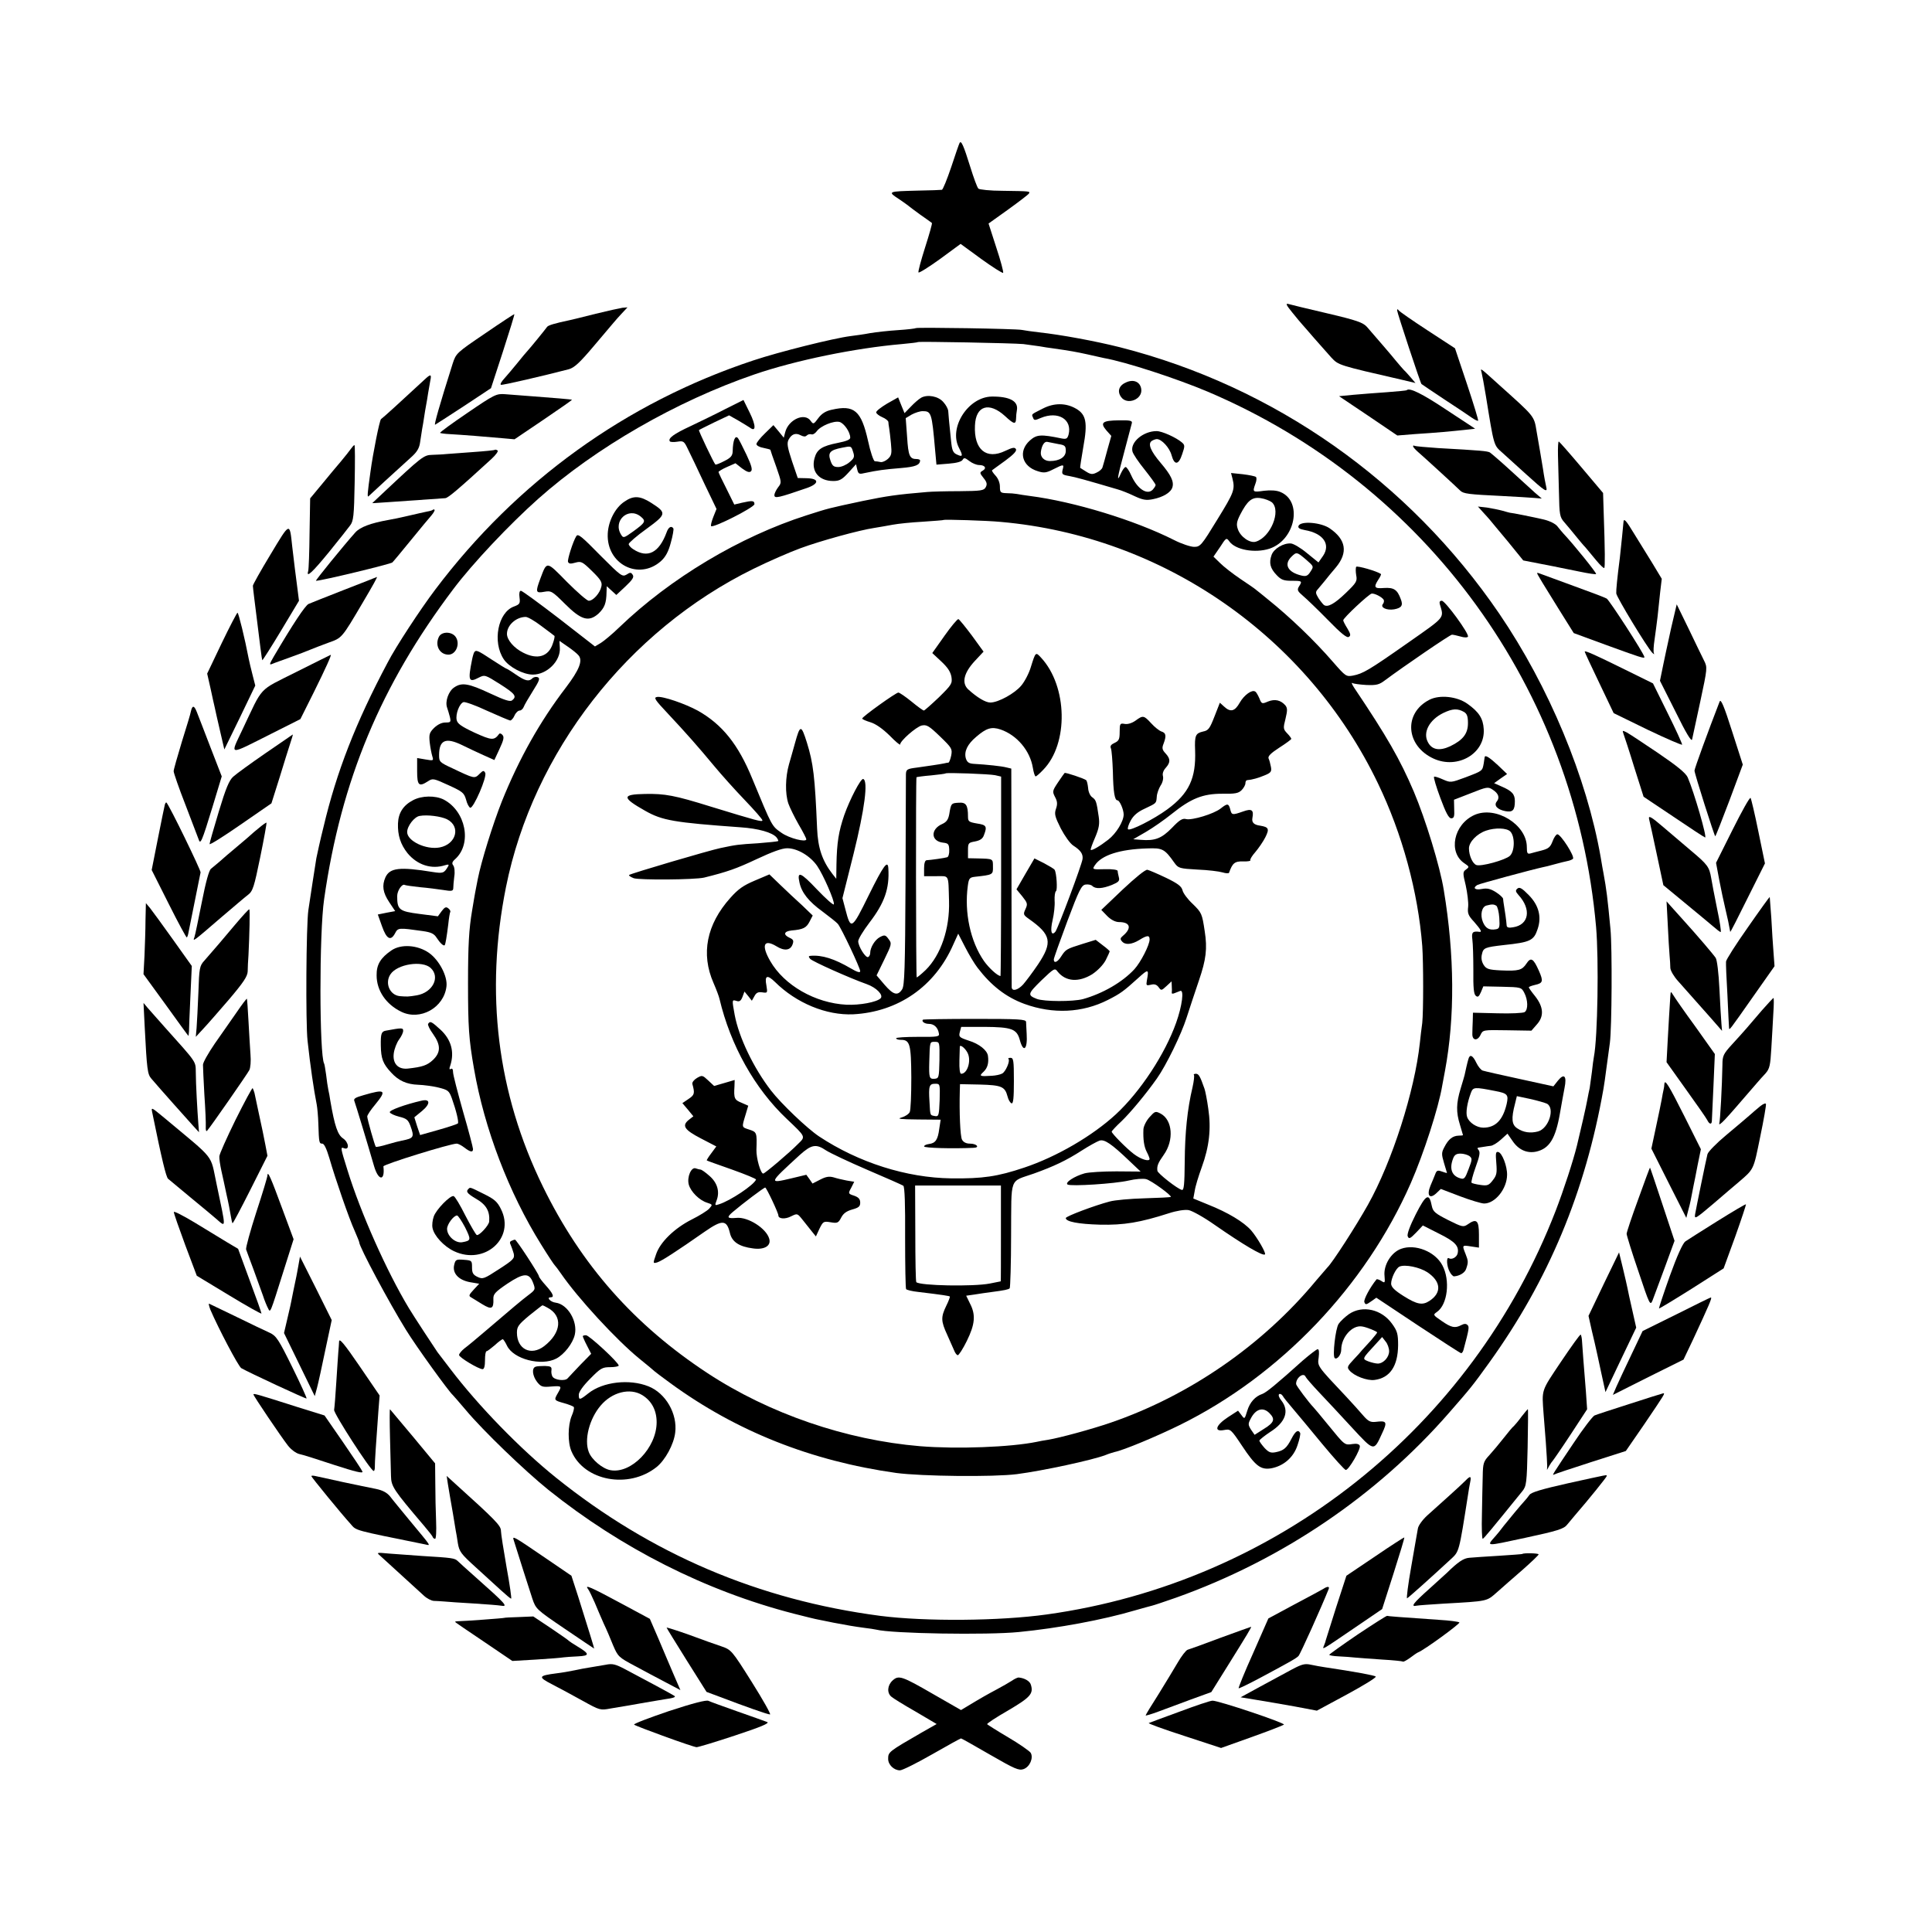<?xml version="1.0" standalone="no"?>
<!DOCTYPE svg PUBLIC "-//W3C//DTD SVG 20010904//EN"
 "http://www.w3.org/TR/2001/REC-SVG-20010904/DTD/svg10.dtd">
<svg version="1.0" xmlns="http://www.w3.org/2000/svg"
 width="968pt" height="968pt" viewBox="0 0 968 968"
 preserveAspectRatio="xMidYMid meet">
<g transform="translate(0,968) scale(0.1,-0.1)"
fill="#000000" stroke="none">
<path d="M4808 8964 c-3 -5 -22 -60 -42 -121 -21 -62 -42 -114 -47 -114 -5 -1
-58 -3 -119 -4 -155 -4 -155 -4 -92 -45 20 -14 39 -27 42 -30 3 -3 30 -23 60
-45 30 -21 57 -40 59 -42 3 -2 -13 -57 -34 -123 -21 -66 -36 -122 -33 -125 3
-4 52 27 109 68 l102 75 104 -76 c57 -41 106 -72 109 -69 3 3 -12 60 -34 126
l-39 121 98 70 c54 39 101 75 104 80 7 12 9 12 -132 14 -62 0 -116 6 -121 11
-6 6 -24 55 -41 110 -33 106 -45 133 -53 119z"/>
<path d="M6475 8114 c22 -27 44 -54 50 -60 5 -6 33 -37 60 -69 28 -32 66 -75
85 -96 37 -39 32 -38 359 -113 l63 -15 -23 27 c-13 15 -28 32 -34 37 -6 6 -23
26 -39 45 -28 35 -103 121 -147 172 -20 22 -50 33 -199 68 -96 22 -184 44
-195 47 -15 4 -10 -6 20 -43z"/>
<path d="M2985 8108 c-60 -15 -119 -30 -130 -32 -76 -16 -109 -26 -114 -34 -9
-13 -84 -105 -98 -120 -7 -7 -29 -34 -50 -60 -21 -26 -50 -60 -65 -77 -15 -16
-24 -31 -18 -33 7 -3 213 45 340 78 28 8 55 33 125 116 113 133 104 124 139
162 l30 32 -25 -2 c-13 -2 -73 -15 -134 -30z"/>
<path d="M7000 8125 c0 -11 117 -365 122 -369 2 -2 53 -36 113 -76 61 -40 123
-81 138 -92 16 -11 30 -18 33 -16 2 3 -23 85 -56 184 l-60 179 -138 90 c-75
49 -140 94 -144 100 -5 7 -8 7 -8 0z"/>
<path d="M2430 8009 c-143 -97 -145 -99 -162 -151 -68 -215 -94 -308 -88 -306
4 2 69 44 144 93 l136 90 60 184 c33 102 59 186 57 187 -1 1 -67 -42 -147 -97z"/>
<path d="M4589 8036 c-2 -2 -42 -7 -89 -10 -47 -3 -110 -10 -140 -15 -30 -6
-75 -12 -99 -15 -86 -11 -358 -79 -487 -122 -637 -211 -1185 -606 -1594 -1149
-74 -98 -198 -287 -238 -365 -160 -301 -256 -548 -321 -823 -17 -67 -32 -138
-36 -157 -6 -39 -30 -190 -40 -260 -11 -74 -14 -568 -4 -655 14 -128 31 -244
46 -320 3 -16 7 -59 8 -95 3 -96 4 -100 20 -100 9 0 21 -25 35 -72 30 -104 99
-304 127 -365 12 -28 23 -54 23 -58 0 -22 149 -301 234 -438 51 -83 215 -310
235 -327 3 -3 32 -36 65 -75 86 -103 296 -305 414 -400 365 -292 787 -506
1229 -620 55 -14 111 -28 124 -30 13 -3 47 -9 74 -15 69 -13 102 -19 155 -26
25 -3 52 -7 60 -9 77 -20 556 -28 715 -12 195 19 421 61 580 108 39 11 78 22
87 24 9 2 63 20 120 40 530 189 1006 511 1368 926 109 125 116 133 201 251
297 413 482 855 573 1373 3 17 10 64 15 105 6 41 13 98 17 125 10 74 12 477 3
570 -15 159 -20 198 -35 280 -2 11 -9 47 -14 80 -70 400 -260 856 -508 1220
-453 664 -1127 1138 -1900 1335 -123 31 -296 63 -407 75 -33 4 -71 9 -85 12
-29 6 -526 14 -531 9z m539 -80 c24 -3 60 -8 80 -11 20 -4 50 -8 65 -10 91
-13 118 -18 173 -30 34 -8 73 -16 85 -19 109 -19 365 -103 519 -168 1098 -466
1842 -1491 1947 -2683 14 -162 8 -554 -11 -650 -2 -11 -7 -45 -10 -76 -4 -31
-9 -67 -11 -80 -3 -13 -8 -37 -11 -54 -5 -31 -38 -174 -53 -235 -19 -77 -66
-221 -106 -325 -420 -1088 -1399 -1864 -2550 -2024 -236 -33 -609 -36 -835 -7
-609 80 -1147 309 -1625 693 -179 144 -388 359 -528 543 -31 41 -61 80 -65 85
-12 17 -117 177 -143 220 -111 184 -242 478 -308 692 -36 115 -36 117 -17 110
28 -11 24 29 -5 49 -27 18 -42 61 -64 189 -2 17 -7 41 -10 55 -3 14 -8 48 -11
75 -4 28 -8 53 -10 56 -24 42 -25 654 0 824 85 595 284 1072 647 1553 97 129
280 323 426 453 288 256 692 489 1083 623 207 71 506 132 738 152 42 4 79 8
81 10 5 4 475 -5 529 -10z"/>
<path d="M5644 7765 c-37 -15 -48 -45 -27 -74 30 -43 109 -12 101 40 -5 35
-37 50 -74 34z"/>
<path d="M4615 7687 c-11 -6 -34 -26 -51 -44 l-32 -33 -16 39 -16 40 -55 -31
c-30 -18 -55 -37 -55 -44 0 -6 14 -17 30 -24 17 -7 30 -18 31 -24 0 -6 2 -20
4 -31 2 -11 6 -46 9 -77 5 -50 3 -60 -15 -77 -11 -10 -28 -18 -37 -16 -9 2
-22 4 -29 4 -6 1 -22 46 -34 103 -34 151 -69 181 -182 155 -29 -6 -50 -19 -67
-42 -23 -31 -25 -32 -38 -14 -30 44 -112 7 -128 -57 l-7 -27 -26 32 -26 31
-42 -41 c-24 -23 -43 -47 -43 -54 0 -7 16 -16 35 -19 19 -4 35 -8 35 -10 0 -2
13 -40 29 -84 27 -78 28 -80 10 -103 -10 -13 -19 -31 -19 -40 0 -18 21 -13
163 36 63 22 62 48 -2 49 l-44 1 -29 85 c-23 70 -26 89 -17 107 15 28 35 36
61 22 14 -7 23 -8 30 -1 6 6 16 8 23 6 7 -3 19 4 27 15 19 27 85 54 114 47 23
-6 54 -51 54 -79 0 -10 -21 -18 -62 -26 -80 -16 -105 -32 -117 -77 -18 -66 22
-114 94 -114 31 0 44 7 76 42 l38 42 6 -26 c6 -24 9 -25 43 -17 57 12 91 17
177 24 72 6 94 15 95 38 0 4 -8 7 -17 7 -35 0 -42 15 -48 110 l-7 95 30 18
c17 9 41 17 55 17 43 0 46 -8 62 -192 l7 -76 62 5 c39 3 64 10 69 19 7 12 12
11 34 -6 14 -11 36 -20 49 -20 29 0 39 -16 18 -28 -16 -9 -16 -12 4 -37 17
-21 19 -31 11 -46 -9 -17 -23 -19 -132 -20 -67 0 -140 -2 -161 -4 -154 -13
-201 -20 -323 -45 -178 -38 -169 -36 -282 -72 -334 -107 -681 -314 -938 -561
-34 -33 -76 -68 -92 -78 l-30 -18 -180 140 c-99 76 -185 139 -191 139 -7 0
-10 -13 -7 -33 4 -31 1 -35 -28 -46 -80 -29 -109 -177 -51 -264 26 -39 98 -77
146 -77 71 0 140 69 135 135 l-2 34 42 -29 c22 -15 47 -35 54 -44 22 -26 3
-73 -63 -160 -131 -171 -235 -357 -321 -570 -46 -116 -104 -303 -121 -390 -2
-11 -6 -32 -9 -46 -3 -14 -7 -38 -10 -55 -3 -16 -7 -43 -10 -60 -15 -89 -20
-170 -20 -360 0 -220 4 -282 30 -430 52 -301 175 -622 336 -880 34 -55 65
-102 69 -105 3 -3 17 -21 30 -40 85 -124 279 -334 393 -427 40 -32 74 -61 77
-64 3 -3 39 -30 80 -60 329 -240 704 -389 1130 -449 127 -17 488 -21 605 -6
131 17 381 71 445 96 14 6 34 12 45 15 45 9 210 78 326 135 505 249 931 696
1158 1213 64 146 139 378 157 487 3 14 9 48 14 75 50 268 48 580 -6 905 -19
119 -92 356 -150 493 -69 162 -135 277 -299 521 -11 17 -15 27 -9 24 5 -4 37
-8 69 -10 52 -2 65 1 95 24 93 69 325 228 335 228 5 0 25 -4 42 -9 19 -6 35
-6 38 -1 8 13 -114 180 -131 180 -10 0 -13 -6 -10 -17 21 -72 31 -60 -160
-194 -198 -139 -225 -154 -275 -164 -34 -6 -37 -4 -99 67 -95 110 -219 228
-325 313 -27 22 -55 45 -62 50 -6 6 -42 30 -79 55 -37 25 -82 60 -100 78 l-34
33 33 48 c30 47 32 48 46 29 30 -43 129 -61 202 -37 130 44 167 238 54 284
-19 8 -48 10 -82 6 -57 -8 -58 -7 -43 35 6 15 7 30 3 34 -4 4 -34 10 -67 14
l-58 6 7 -27 c14 -56 8 -70 -75 -205 -80 -131 -86 -138 -117 -138 -17 0 -63
15 -100 34 -198 100 -503 193 -723 221 -25 3 -54 8 -65 10 -11 2 -35 4 -52 4
-30 1 -33 4 -33 33 0 19 -9 41 -22 55 -12 13 -20 25 -17 27 2 2 32 23 66 48
42 31 59 49 53 58 -6 10 -17 8 -53 -9 -95 -46 -158 6 -152 127 4 100 71 120
151 47 44 -41 54 -43 55 -12 0 12 2 31 4 41 9 46 -36 70 -126 69 -118 -2 -217
-156 -164 -257 21 -40 19 -47 -9 -34 -21 9 -26 20 -31 72 -9 87 -13 128 -14
148 -1 9 -11 29 -24 43 -25 30 -80 40 -112 22z m-359 -323 c-15 -13 -40 -24
-56 -24 -23 0 -30 6 -39 32 -14 40 -3 53 59 65 44 9 45 9 54 -20 9 -26 6 -33
-18 -53z m2117 -201 c47 -43 -7 -175 -81 -197 -29 -9 -77 24 -90 63 -8 23 -6
37 11 71 37 72 60 91 104 84 21 -3 46 -13 56 -21z m-1358 -98 c813 -72 1535
-573 1889 -1310 122 -253 201 -544 222 -815 6 -84 6 -329 0 -385 -4 -27 -9
-72 -12 -100 -26 -242 -139 -595 -260 -811 -61 -109 -180 -293 -203 -314 -3
-3 -28 -32 -56 -65 -267 -323 -634 -577 -1030 -713 -93 -32 -254 -76 -315 -86
-19 -3 -44 -7 -55 -10 -132 -27 -398 -37 -585 -22 -371 31 -756 163 -1065 366
-368 242 -633 542 -825 935 -229 468 -291 971 -185 1500 136 677 609 1285
1240 1595 77 38 183 84 235 103 100 37 296 91 371 102 24 4 66 11 92 16 26 5
94 12 150 15 56 4 103 7 105 9 4 3 215 -3 287 -10z m-2302 -522 c34 -25 64
-48 65 -49 2 -2 -1 -19 -8 -38 -21 -66 -77 -83 -149 -46 -46 23 -81 64 -81 94
0 43 45 84 93 85 10 1 46 -20 80 -46z"/>
<path d="M4732 6494 l-61 -86 45 -42 c32 -30 46 -51 51 -77 5 -34 1 -40 -63
-103 -38 -36 -72 -66 -75 -66 -4 0 -32 20 -62 45 -31 25 -60 45 -66 45 -12 0
-181 -121 -181 -130 0 -4 19 -12 42 -19 26 -8 60 -32 95 -66 29 -30 53 -50 53
-45 0 18 80 88 108 95 25 5 36 -1 92 -55 59 -57 62 -62 56 -95 -4 -19 -10 -35
-14 -36 -4 0 -14 -2 -22 -4 -24 -5 -81 -13 -137 -21 -48 -6 -53 -9 -54 -33 0
-14 -1 -258 -2 -541 -2 -435 -5 -519 -17 -537 -22 -34 -44 -28 -88 23 l-40 47
39 80 c37 76 38 80 21 102 -15 21 -20 22 -43 10 -25 -13 -49 -52 -49 -80 0 -8
-4 -17 -10 -20 -12 -7 -50 53 -50 79 0 11 25 52 56 93 76 99 101 171 95 271
-2 46 -24 17 -98 -133 -85 -173 -90 -177 -117 -72 l-15 57 56 223 c55 222 74
365 48 374 -12 4 -67 -102 -95 -181 -28 -82 -37 -138 -39 -247 l-1 -72 -19 24
c-51 66 -73 130 -77 228 -11 260 -19 327 -51 430 -29 92 -34 91 -60 -3 -8 -28
-21 -76 -30 -106 -18 -64 -20 -145 -3 -196 7 -20 30 -67 51 -104 22 -37 39
-71 39 -75 0 -17 -86 5 -124 32 -50 35 -46 28 -147 272 -70 171 -150 271 -272
340 -64 35 -177 74 -205 69 -18 -3 -11 -14 54 -83 90 -96 151 -165 234 -265
34 -41 102 -117 151 -168 49 -51 89 -97 89 -102 0 -10 -28 -2 -260 69 -180 56
-228 65 -329 63 -116 -2 -116 -18 1 -84 86 -49 145 -59 478 -83 90 -6 160 -26
181 -51 6 -8 10 -16 8 -18 -2 -2 -48 -7 -101 -11 -98 -6 -108 -7 -188 -24 -54
-11 -451 -128 -458 -135 -3 -3 8 -10 23 -16 27 -10 307 -8 353 3 117 29 162
45 262 92 79 37 128 55 154 55 51 0 115 -38 150 -88 31 -45 89 -178 84 -193
-2 -6 -40 28 -85 75 -82 87 -101 94 -87 33 11 -50 46 -94 115 -144 35 -26 70
-54 77 -62 18 -22 112 -221 112 -237 0 -9 -15 -5 -47 14 -82 48 -144 68 -202
63 -10 -1 -11 -4 -2 -15 11 -13 199 -97 284 -127 48 -17 85 -55 69 -71 -19
-19 -104 -35 -171 -32 -156 8 -312 97 -382 219 -46 80 -32 112 31 74 40 -25
70 -21 81 9 7 19 4 25 -16 34 -32 15 -27 32 11 36 58 5 74 13 90 44 l16 31
-53 51 c-30 27 -79 73 -109 102 l-55 53 -73 -31 c-57 -24 -83 -42 -123 -87
-119 -133 -148 -280 -84 -426 16 -37 27 -67 30 -80 55 -232 176 -449 337 -601
97 -92 95 -88 56 -126 -41 -42 -166 -148 -174 -148 -13 0 -35 77 -34 119 3 86
2 89 -35 101 -40 13 -39 10 -20 73 l14 47 -34 15 c-35 14 -39 22 -35 82 l1 32
-51 -15 -52 -15 -30 28 c-28 26 -30 27 -56 12 -15 -9 -25 -22 -23 -30 13 -47
11 -55 -19 -75 l-31 -21 28 -33 27 -33 -23 -18 c-36 -29 -22 -50 61 -93 l77
-40 -25 -34 c-14 -18 -24 -35 -23 -36 2 -2 59 -22 127 -46 67 -24 121 -46 120
-50 -10 -27 -130 -107 -186 -124 -21 -7 -21 -6 -11 21 16 43 3 88 -37 122 -19
17 -39 31 -44 31 -4 0 -15 3 -24 6 -22 9 -45 -43 -35 -81 10 -36 53 -79 92
-91 28 -9 28 -10 10 -30 -10 -11 -49 -35 -87 -54 -87 -44 -159 -114 -179 -175
-16 -46 -16 -46 6 -40 22 7 95 54 238 154 88 61 110 60 126 -6 10 -45 46 -69
116 -78 57 -8 92 13 81 49 -15 52 -107 110 -164 104 -47 -4 -51 2 -18 30 47
40 155 122 162 122 6 0 66 -127 66 -140 0 -17 34 -20 64 -4 31 15 31 15 56
-16 14 -18 35 -44 47 -59 l21 -26 18 39 c18 36 20 38 56 32 34 -6 39 -3 53 24
11 21 27 32 55 40 32 9 40 15 40 34 0 18 -8 27 -30 35 -31 10 -31 11 -15 40
l15 30 -37 6 c-21 4 -51 11 -66 16 -22 6 -38 4 -67 -11 l-39 -20 -15 22 -16
22 -75 -18 c-115 -27 -115 -27 42 117 59 53 82 57 132 23 20 -13 113 -57 206
-97 94 -40 175 -76 181 -80 7 -6 10 -94 9 -259 0 -139 2 -255 5 -259 3 -4 30
-11 60 -14 126 -15 155 -20 159 -23 2 -1 -6 -23 -18 -47 -27 -56 -27 -76 5
-145 14 -31 30 -67 35 -79 5 -13 13 -23 18 -23 5 0 26 32 45 71 41 83 46 131
16 188 l-19 39 42 6 c23 4 60 9 82 12 69 9 87 13 94 19 3 4 7 124 7 267 2 299
-11 264 114 308 100 36 162 65 241 116 36 23 76 45 88 49 25 8 60 -16 150
-102 l56 -53 -121 1 c-66 0 -138 -4 -160 -10 -50 -14 -100 -46 -85 -56 17 -10
237 4 306 20 34 8 72 11 88 7 26 -7 130 -83 123 -89 -2 -2 -61 -5 -132 -7 -71
-2 -149 -9 -174 -16 -73 -19 -220 -74 -220 -83 0 -18 63 -30 170 -33 121 -3
203 11 346 57 40 13 79 19 99 16 18 -3 77 -36 131 -74 144 -100 242 -158 252
-148 7 6 -39 85 -69 120 -37 42 -116 90 -217 130 l-73 30 7 38 c3 22 19 74 35
118 38 104 48 194 33 294 -6 44 -15 89 -19 100 -22 63 -29 75 -43 75 -8 0 -13
-3 -10 -6 3 -3 0 -31 -7 -62 -26 -109 -38 -228 -39 -372 -1 -115 -4 -144 -14
-142 -21 4 -122 83 -123 96 -3 24 3 39 32 80 52 73 44 174 -15 206 -27 14 -29
13 -57 -18 -16 -18 -29 -45 -30 -60 -2 -52 3 -87 17 -114 8 -15 14 -31 14 -35
-2 -15 -45 -1 -79 25 -36 27 -111 103 -111 112 0 3 22 27 49 52 44 42 124 138
178 215 46 65 122 221 148 303 15 47 43 131 62 187 36 105 43 160 29 248 -13
87 -15 92 -60 136 -25 23 -48 54 -51 68 -5 20 -23 34 -83 63 -42 20 -84 38
-93 40 -10 2 -60 -39 -124 -99 l-107 -102 30 -31 c19 -19 41 -30 59 -30 57 0
65 -31 18 -70 -12 -10 -13 -16 -4 -26 16 -20 49 -17 87 6 40 25 52 25 52 3 0
-28 -45 -115 -76 -149 -61 -66 -159 -122 -258 -150 -50 -13 -194 -13 -231 1
-48 19 -46 25 22 92 65 62 68 64 82 45 41 -51 106 -55 174 -13 28 19 54 46 67
70 11 22 20 42 20 44 0 3 -16 17 -35 31 l-35 27 -68 -21 c-80 -25 -82 -27
-105 -62 -18 -29 -37 -37 -37 -15 0 6 31 93 68 192 59 157 71 180 91 183 13 2
28 -1 34 -7 16 -16 50 -14 98 5 33 14 40 20 35 38 -3 12 -6 26 -6 32 0 6 -25
10 -64 9 -64 -2 -64 -1 -50 20 33 50 124 80 262 84 77 3 87 -2 137 -73 19 -26
25 -28 115 -33 52 -2 108 -9 125 -14 16 -5 31 -6 33 -2 17 48 28 58 70 57 23
-1 40 2 37 6 -3 4 9 23 25 41 16 19 39 52 50 74 21 42 17 51 -26 58 -31 4 -43
16 -39 38 8 41 -3 49 -47 33 -54 -19 -57 -18 -64 11 -8 30 -14 31 -48 4 -34
-27 -143 -60 -173 -53 -18 5 -33 -4 -71 -44 -52 -53 -85 -66 -156 -60 l-38 3
64 37 c36 21 93 61 129 90 97 78 156 101 252 101 65 -1 82 2 98 18 10 10 19
26 19 34 0 8 3 15 8 16 26 2 57 11 88 24 32 13 36 19 32 42 -3 16 -8 35 -12
43 -4 11 11 26 54 54 33 21 60 41 60 44 0 3 -9 16 -21 28 -20 21 -20 26 -8 73
10 42 10 53 -1 67 -23 26 -52 33 -87 19 -30 -13 -32 -12 -43 16 -7 16 -16 32
-21 34 -16 11 -55 -17 -77 -55 -25 -45 -47 -50 -79 -20 l-21 19 -27 -69 c-23
-59 -30 -70 -56 -75 -39 -9 -44 -19 -41 -95 5 -139 -30 -215 -139 -295 -68
-50 -187 -110 -197 -100 -4 3 2 23 13 43 14 26 35 44 70 60 61 29 58 26 61 61
1 16 10 40 19 55 10 14 15 35 12 47 -4 13 2 29 14 42 24 27 24 45 -1 72 -17
18 -19 27 -10 49 15 40 12 54 -11 61 -11 4 -34 22 -51 41 -37 40 -41 41 -79
13 -19 -13 -39 -19 -55 -16 -22 4 -24 1 -24 -40 0 -37 -4 -45 -25 -55 -18 -8
-24 -16 -19 -27 4 -9 8 -62 10 -118 2 -103 9 -143 23 -143 11 0 31 -47 31 -71
0 -34 -37 -95 -77 -126 -41 -32 -83 -57 -88 -51 -2 2 8 30 22 62 20 47 23 69
18 104 -11 77 -14 84 -32 97 -11 7 -20 28 -21 46 -2 19 -6 37 -10 40 -9 8
-104 40 -108 36 -2 -2 -17 -23 -33 -47 -28 -42 -29 -46 -15 -73 12 -22 13 -36
5 -59 -9 -26 -6 -39 24 -99 20 -38 47 -76 63 -86 37 -24 49 -42 46 -67 -4 -30
-123 -347 -136 -364 -20 -24 -27 2 -14 58 7 30 12 74 10 97 -1 24 2 45 7 48 8
6 3 91 -7 107 -3 5 -27 19 -53 33 l-48 24 -45 -77 -45 -78 29 -35 c26 -33 28
-38 16 -64 -12 -26 -11 -29 17 -49 112 -79 120 -117 46 -228 -27 -40 -61 -85
-75 -101 -26 -28 -55 -36 -57 -14 0 6 -1 256 -1 554 l-1 542 -25 6 c-23 6 -95
14 -166 18 -23 2 -31 9 -37 28 -9 34 8 70 52 107 51 44 77 52 122 37 82 -28
148 -106 162 -192 4 -24 10 -43 14 -43 4 0 21 15 38 33 128 131 122 419 -11
562 -27 29 -27 30 -51 -47 -9 -31 -31 -73 -48 -93 -32 -39 -115 -85 -155 -85
-24 0 -66 25 -111 66 -34 32 -22 83 34 143 l43 46 -58 80 c-33 44 -63 81 -68
83 -5 1 -36 -36 -70 -84z m254 -698 l30 -7 0 -499 c0 -275 -2 -500 -3 -500
-15 0 -59 41 -83 75 -68 98 -99 243 -81 376 5 38 9 43 36 46 90 10 91 10 90
51 0 40 2 39 -77 41 l-48 1 0 39 c0 37 2 39 35 45 26 5 39 14 45 32 17 44 12
51 -35 58 -40 7 -45 10 -45 34 0 59 -10 73 -47 70 -37 -2 -38 -3 -47 -58 -5
-26 -13 -38 -34 -48 -61 -26 -59 -87 3 -94 26 -3 30 -7 31 -36 1 -19 -4 -35
-10 -37 -12 -4 -83 -14 -103 -15 -8 0 -13 -15 -13 -40 l0 -40 60 0 c68 0 61
13 65 -125 4 -138 -41 -270 -117 -345 -23 -22 -43 -38 -45 -37 -4 5 -5 998 -1
1003 2 1 35 6 73 9 39 4 71 8 73 10 5 5 219 -3 248 -9z m-88 -965 c68 -89 142
-147 235 -181 143 -52 290 -45 418 20 63 32 78 43 151 109 53 48 55 47 44 -13
-4 -24 -2 -25 20 -20 18 5 29 1 39 -12 13 -18 14 -18 39 5 l26 24 1 -24 c1
-13 1 -28 0 -33 -1 -5 5 -6 14 -2 8 3 21 8 28 11 21 9 10 -75 -20 -159 -56
-158 -180 -346 -302 -459 -117 -108 -297 -213 -459 -267 -134 -45 -208 -56
-367 -54 -223 3 -463 79 -661 210 -60 40 -190 164 -241 230 -88 114 -161 267
-182 379 -14 77 -14 77 9 70 15 -5 22 0 30 20 l10 27 19 -23 18 -23 13 23 c9
17 18 22 39 19 27 -4 27 -3 21 34 -10 51 4 56 43 18 107 -106 257 -168 392
-162 225 12 409 139 501 349 l25 55 35 -68 c19 -37 47 -84 62 -103z m117
-1331 c0 -132 0 -240 -1 -240 -1 0 -26 -5 -55 -11 -82 -16 -350 -11 -368 7 -3
3 -5 112 -5 244 l-1 240 215 0 215 0 0 -240z"/>
<path d="M4624 4571 c-8 -9 9 -21 30 -21 26 0 45 -18 50 -47 4 -17 -4 -19
-105 -18 -60 0 -109 -3 -109 -7 0 -5 11 -8 24 -8 45 0 51 -21 52 -189 0 -86
-3 -164 -8 -173 -5 -10 -23 -22 -41 -27 -25 -7 -6 -9 82 -10 l114 -1 -7 -46
c-7 -55 -19 -72 -52 -76 -14 -2 -24 -7 -24 -12 0 -8 142 -12 248 -7 33 1 16
21 -18 21 -19 0 -33 7 -40 20 -9 17 -14 136 -11 246 l1 32 99 -2 c109 -3 126
-10 139 -59 4 -17 13 -32 20 -35 9 -3 12 26 12 112 0 102 -2 116 -17 116 -9 0
-14 -3 -10 -6 9 -9 -14 -64 -32 -73 -9 -5 -32 -10 -51 -11 -62 -4 -66 -2 -42
20 20 19 27 44 22 80 -4 28 -44 60 -96 76 -48 16 -51 19 -45 43 l7 26 116 0
c137 -1 163 -10 178 -67 18 -65 39 -46 34 32 -1 25 -3 52 -3 60 -1 13 -36 15
-257 15 -141 0 -257 -2 -260 -4z m83 -203 c-2 -87 -3 -91 -24 -93 -27 -2 -29
4 -27 85 3 103 2 100 28 100 24 0 24 -1 23 -92z m143 32 c16 -39 -4 -100 -34
-100 -7 0 -10 23 -9 67 1 38 2 69 2 70 4 11 32 -14 41 -37z m-142 -232 c-3
-77 -5 -83 -23 -80 -26 5 -24 0 -28 73 -5 79 -1 89 29 89 24 0 24 -1 22 -82z"/>
<path d="M3635 7631 c-50 -26 -129 -64 -175 -86 -84 -39 -114 -61 -104 -76 2
-4 19 -5 38 -2 31 5 34 2 53 -38 12 -24 49 -101 82 -172 l61 -127 -16 -40 c-9
-23 -14 -43 -11 -46 10 -11 217 94 217 110 0 18 -10 19 -63 7 l-38 -9 -39 79
c-22 43 -40 81 -40 84 0 3 19 15 42 25 l43 19 33 -26 c25 -18 37 -22 45 -14 8
8 2 30 -23 83 -19 40 -38 77 -42 82 -14 18 -26 -9 -27 -66 -1 -22 -10 -32 -42
-48 -23 -12 -43 -20 -45 -17 -8 8 -85 170 -82 172 2 2 36 19 77 39 l74 35 46
-26 c25 -15 52 -31 59 -36 30 -23 30 11 -1 74 l-32 65 -90 -45z"/>
<path d="M5225 7633 c-61 -31 -57 -27 -49 -46 5 -14 9 -14 39 -1 86 36 158 -7
139 -83 -6 -21 -11 -24 -34 -20 -106 22 -126 20 -160 -10 -60 -54 -40 -130 40
-154 31 -10 43 -8 78 10 52 26 54 26 46 -3 -5 -22 -2 -25 33 -31 33 -6 80 -19
243 -67 19 -5 58 -21 85 -34 41 -19 58 -22 92 -15 50 10 89 33 97 59 9 29 -7
62 -58 122 -52 61 -66 97 -45 111 8 5 19 9 25 9 24 0 64 -43 74 -81 14 -51 35
-50 53 5 14 41 14 46 -1 59 -29 25 -100 57 -127 57 -67 0 -133 -56 -121 -102
3 -13 31 -54 61 -91 30 -38 55 -72 55 -77 0 -5 -7 -15 -15 -24 -28 -28 -77 5
-107 72 -10 23 -23 42 -28 42 -6 0 -16 -15 -24 -32 -23 -53 -18 -21 18 112 18
69 35 132 37 140 3 12 -8 15 -64 14 -83 -1 -97 -11 -64 -50 l25 -28 -20 -71
c-10 -38 -21 -77 -24 -86 -2 -9 -16 -21 -30 -27 -20 -10 -30 -9 -52 5 -15 9
-28 18 -30 19 -1 1 6 49 16 106 22 120 14 161 -36 190 -51 30 -111 30 -167 1z
m78 -178 c32 -5 37 -9 37 -34 0 -31 -31 -51 -80 -51 -28 0 -48 20 -45 45 4 33
18 55 33 51 9 -2 34 -7 55 -11z"/>
<path d="M3129 7167 c-47 -31 -81 -98 -84 -161 -7 -153 156 -236 267 -137 22
20 37 46 49 92 10 35 15 67 13 71 -10 16 -25 7 -34 -19 -38 -103 -95 -132
-167 -85 -13 8 -23 20 -23 26 0 6 40 41 89 76 101 74 103 80 23 131 -55 35
-88 37 -133 6z m81 -75 c28 -23 24 -30 -38 -75 -46 -33 -49 -34 -60 -16 -43
69 36 141 98 91z"/>
<path d="M6506 7045 c-4 -10 5 -16 32 -21 92 -16 130 -71 91 -129 l-23 -33
-58 47 c-31 26 -67 47 -80 48 -37 3 -86 -26 -97 -58 -14 -39 -7 -67 26 -101
22 -23 35 -28 75 -28 52 0 54 -1 36 -29 -10 -17 -7 -23 21 -47 18 -15 74 -69
124 -120 65 -67 96 -92 105 -85 11 6 9 15 -7 42 -12 19 -21 37 -21 41 0 12
130 133 143 134 16 1 50 -17 59 -30 4 -6 2 -16 -3 -22 -15 -18 19 -33 56 -27
38 7 46 20 33 52 -17 47 -35 58 -83 55 -49 -4 -54 3 -29 42 9 13 15 26 13 28
-19 14 -120 43 -124 36 -3 -5 -3 -24 0 -42 6 -30 1 -38 -52 -89 -56 -54 -91
-74 -110 -60 -4 3 -17 19 -27 34 -15 25 -16 31 -3 45 8 10 23 28 35 42 11 14
36 45 56 68 61 74 50 139 -32 195 -44 30 -146 38 -156 12z m38 -169 c39 -34
39 -34 22 -60 -13 -21 -22 -25 -44 -20 -69 16 -91 55 -52 94 26 26 28 25 74
-14z"/>
<path d="M2887 6993 c-16 -26 -45 -117 -41 -128 4 -10 13 -11 37 -4 29 8 35 5
84 -43 44 -43 51 -56 46 -77 -7 -33 -41 -71 -63 -71 -9 0 -58 43 -110 95 -104
106 -99 105 -133 15 -25 -67 -23 -73 20 -65 34 6 39 4 103 -60 82 -82 120 -93
169 -49 30 29 39 51 40 108 l1 29 24 -22 24 -22 46 43 c35 33 44 47 36 58 -8
13 -13 13 -31 1 -21 -12 -28 -7 -125 90 -103 105 -118 117 -127 102z"/>
<path d="M2200 6491 c-23 -43 2 -91 47 -91 38 0 60 55 36 89 -19 27 -68 28
-83 2z"/>
<path d="M2376 6412 c-3 -5 -8 -22 -11 -38 -21 -104 -17 -116 34 -89 30 15 32
14 105 -32 77 -49 87 -62 62 -82 -10 -8 -36 0 -111 35 -107 50 -141 56 -179
30 -28 -18 -47 -70 -36 -101 4 -11 10 -32 14 -47 6 -26 4 -28 -22 -28 -19 0
-39 -10 -57 -27 -24 -24 -26 -33 -22 -73 3 -25 9 -56 13 -69 7 -23 6 -23 -35
-16 l-41 7 0 -66 c0 -72 9 -80 55 -50 23 15 28 14 102 -20 70 -32 78 -38 88
-72 5 -21 15 -39 21 -41 16 -5 86 156 75 175 -7 13 -11 12 -29 -6 -24 -24 -25
-24 -134 28 -65 30 -68 33 -68 66 0 77 33 91 117 50 26 -13 73 -35 104 -49
l56 -25 26 56 c20 43 24 59 15 69 -6 8 -14 10 -17 6 -25 -34 -37 -33 -123 6
-68 32 -86 45 -90 64 -6 30 14 82 34 89 7 3 61 -16 118 -43 58 -26 110 -48
116 -49 6 0 16 11 22 25 6 14 18 25 26 25 7 0 16 8 20 18 3 9 24 45 46 80 33
52 37 64 24 69 -8 3 -20 1 -27 -6 -17 -17 -35 -13 -82 19 -24 17 -46 30 -48
30 -2 0 -35 20 -73 45 -71 47 -79 50 -88 37z"/>
<path d="M7162 6174 c-131 -67 -119 -231 21 -295 121 -55 259 26 251 148 -3
53 -24 86 -82 127 -52 37 -139 46 -190 20z m173 -61 c15 -9 20 -22 20 -56 0
-53 -25 -85 -89 -116 -54 -25 -92 -18 -112 21 -26 49 8 112 78 146 46 22 71
23 103 5z"/>
<path d="M7439 5888 c0 -2 -3 -16 -5 -33 -7 -38 -5 -37 -92 -70 -73 -27 -74
-27 -113 -10 -22 10 -42 16 -44 13 -3 -3 11 -51 32 -107 27 -73 42 -101 54
-101 14 0 17 9 15 47 l-1 46 85 33 c78 31 86 33 108 18 30 -19 37 -40 22 -59
-17 -20 1 -41 42 -49 37 -7 48 4 48 50 0 35 -14 51 -68 74 l-36 16 32 23 33
23 -46 44 c-40 37 -62 52 -66 42z"/>
<path d="M2070 5671 c-50 -26 -74 -64 -76 -117 -2 -59 13 -105 48 -149 49 -59
120 -82 188 -60 17 5 21 4 15 -6 -20 -34 -25 -36 -77 -28 -166 27 -215 21
-237 -27 -18 -41 -13 -76 19 -124 l30 -45 -43 -8 -44 -9 21 -59 c23 -65 44
-76 66 -34 14 27 18 27 138 10 42 -6 57 -13 70 -34 17 -26 34 -42 40 -37 4 5
10 41 18 105 3 31 8 59 10 62 2 4 -2 12 -10 18 -11 9 -18 6 -33 -14 l-19 -26
-93 12 c-101 13 -111 21 -111 89 0 28 25 64 38 56 4 -2 38 -7 75 -11 37 -3 90
-10 117 -14 42 -7 50 -6 51 8 0 9 2 35 5 59 4 24 1 48 -5 56 -8 10 -6 18 10
32 85 77 53 240 -58 298 -42 21 -110 20 -153 -3z m170 -96 c70 -36 46 -125
-37 -141 -68 -13 -163 32 -163 77 0 30 36 77 63 81 38 7 107 -2 137 -17z"/>
<path d="M7388 5597 c-105 -47 -134 -188 -50 -243 24 -16 24 -18 8 -30 -17
-12 -18 -17 -2 -81 8 -37 14 -85 12 -106 -4 -33 0 -44 30 -76 33 -38 41 -52
27 -50 -34 5 -41 -2 -36 -38 3 -21 5 -90 5 -155 -1 -85 2 -119 12 -127 10 -9
16 -5 26 18 l12 29 95 -2 c93 -2 96 -3 110 -30 19 -36 20 -85 2 -97 -8 -5 -69
-8 -136 -6 l-123 3 -1 -41 c-1 -22 -2 -51 -2 -65 -1 -34 26 -37 41 -5 12 25
12 25 133 23 l122 -2 27 31 c37 41 34 87 -8 141 -18 22 -32 42 -32 45 0 3 13
8 30 12 41 9 44 18 20 72 -27 61 -40 69 -62 35 -22 -33 -39 -38 -128 -34 -61
3 -73 7 -86 27 -10 16 -14 34 -9 54 7 32 14 35 110 46 132 14 150 22 169 80
21 61 6 119 -44 170 -34 35 -47 42 -57 33 -11 -9 -10 -15 5 -32 66 -72 53
-150 -27 -162 -21 -4 -31 -1 -32 8 -2 28 -9 74 -13 98 -2 14 -5 30 -5 37 -1 6
-17 21 -36 33 -27 17 -44 21 -70 16 -35 -7 -48 5 -23 20 10 6 273 77 328 89 8
1 35 8 60 15 25 7 54 14 64 16 11 2 23 7 27 11 11 11 -61 123 -78 123 -6 0
-17 -16 -24 -35 -11 -29 -20 -37 -54 -46 -22 -6 -48 -12 -57 -15 -15 -4 -18 1
-18 32 0 112 -155 208 -262 161z m179 -83 c24 -24 23 -99 -2 -122 -22 -21
-145 -55 -168 -46 -19 7 -37 48 -37 83 0 32 39 73 85 89 46 16 104 14 122 -4z
m-70 -372 c6 -4 13 -31 15 -61 3 -47 1 -54 -17 -57 -33 -6 -52 5 -65 36 -15
36 -6 77 18 83 27 7 36 7 49 -1z"/>
<path d="M1961 4918 c-54 -37 -75 -71 -74 -125 0 -76 47 -145 123 -182 95 -47
215 20 227 127 6 51 -37 132 -88 168 -58 40 -140 45 -188 12z m197 -88 c49
-46 10 -123 -70 -137 -42 -7 -48 -7 -85 -4 -50 5 -76 65 -47 109 34 52 160 71
202 32z"/>
<path d="M2145 4550 c-3 -5 8 -28 25 -51 39 -55 39 -92 -1 -130 -29 -27 -53
-35 -126 -43 -49 -5 -77 26 -70 77 3 22 15 53 26 68 12 16 21 35 21 44 0 16
-6 16 -87 1 -22 -4 -26 -15 -25 -75 1 -65 11 -91 51 -134 38 -42 79 -60 136
-62 28 -1 73 -7 102 -14 48 -12 53 -16 67 -54 22 -62 36 -120 30 -126 -3 -3
-47 -18 -97 -32 l-92 -26 -15 44 -14 45 39 32 c43 36 41 62 -4 51 -82 -19
-162 -48 -158 -58 2 -6 23 -16 47 -22 37 -9 45 -16 56 -45 21 -58 18 -63 -43
-75 -11 -2 -43 -10 -73 -19 -29 -9 -55 -14 -57 -12 -5 5 -43 139 -43 152 0 7
18 34 40 60 59 72 51 79 -58 47 -43 -12 -52 -18 -46 -31 6 -16 63 -203 98
-324 22 -76 56 -77 47 -2 -1 10 335 114 367 114 8 0 25 -9 39 -20 30 -23 43
-25 43 -7 0 7 -22 92 -50 188 -27 96 -50 184 -50 197 0 14 -4 21 -11 16 -8 -4
-9 1 -3 17 22 68 5 130 -49 180 -45 41 -52 45 -62 29z"/>
<path d="M7357 4373 c-5 -16 -15 -61 -19 -80 -1 -5 -10 -35 -20 -68 -22 -73
-23 -117 -3 -181 8 -27 15 -50 15 -51 0 -2 -10 -3 -22 -3 -30 -1 -51 -18 -71
-57 -15 -28 -15 -36 -2 -80 8 -26 15 -49 15 -50 0 -1 -11 2 -25 7 -22 8 -27 6
-34 -13 -5 -12 -15 -38 -24 -58 -20 -49 -4 -69 30 -37 l22 21 97 -37 c53 -20
107 -36 120 -36 55 0 114 73 115 143 1 44 -25 111 -44 115 -13 3 -14 -6 -10
-55 4 -50 2 -62 -18 -87 -19 -25 -27 -28 -61 -23 -22 3 -42 8 -45 11 -3 3 6
38 20 77 20 55 24 75 16 86 -9 10 -8 13 5 14 9 1 21 3 26 4 6 1 18 3 28 4 10
0 33 14 52 31 l33 30 25 -36 c30 -45 73 -64 119 -54 66 15 97 65 119 193 8 45
18 102 23 127 12 59 -2 74 -33 36 l-23 -29 -169 37 c-93 20 -176 39 -185 42
-8 2 -23 20 -32 39 -18 38 -33 45 -40 18z m133 -159 c64 -12 69 -19 59 -65
-19 -81 -56 -119 -117 -119 -33 0 -71 25 -81 53 -8 21 0 72 19 122 11 29 18
29 120 9z m261 -64 c41 -23 9 -124 -45 -139 -38 -10 -73 -5 -103 15 -29 18
-32 49 -12 125 l9 37 66 -14 c36 -8 74 -19 85 -24z m-389 -262 c15 -12 15 -17
-4 -66 -17 -46 -22 -52 -41 -46 -43 12 -56 48 -37 98 7 20 17 26 38 26 15 0
35 -6 44 -12z"/>
<path d="M2347 3723 c-14 -13 -6 -23 36 -48 53 -30 72 -63 68 -115 -1 -19 -50
-72 -62 -68 -5 2 -30 45 -57 97 -26 52 -52 96 -59 98 -16 6 -89 -68 -100 -103
-6 -17 -9 -42 -6 -56 7 -39 57 -93 108 -117 153 -72 308 66 235 211 -18 37
-33 50 -86 76 -72 36 -68 34 -77 25z m-17 -192 c31 -63 31 -67 -14 -75 -34 -6
-76 31 -76 67 0 23 33 67 50 67 5 0 23 -27 40 -59z"/>
<path d="M7094 3597 c-30 -59 -45 -101 -41 -111 6 -15 12 -13 42 18 l34 36 81
-41 c81 -40 102 -63 93 -100 -5 -19 -30 -32 -44 -23 -13 8 -11 -40 4 -67 6
-13 17 -24 22 -24 28 2 55 18 61 38 11 32 11 39 -3 74 -18 45 -18 45 27 38
l40 -6 0 66 c0 71 -12 82 -57 50 -21 -14 -27 -13 -97 22 -65 33 -76 42 -82 70
-13 68 -29 60 -80 -40z"/>
<path d="M2563 3463 c-9 -3 -10 -10 -4 -21 4 -9 11 -29 15 -43 5 -24 -1 -31
-74 -78 -75 -49 -81 -51 -107 -39 -23 11 -28 20 -28 48 0 34 -1 35 -41 38 -38
3 -42 1 -48 -24 -11 -42 20 -77 78 -88 l47 -8 -28 -30 c-23 -25 -26 -31 -13
-38 8 -5 34 -21 57 -35 46 -28 57 -23 55 27 -1 24 9 35 71 77 80 53 108 55
127 6 14 -36 13 -37 -24 -65 -33 -25 -77 -62 -215 -180 -42 -36 -89 -75 -104
-86 -15 -12 -27 -27 -27 -33 0 -12 98 -71 118 -71 8 0 12 16 12 45 0 25 3 45
8 45 4 0 22 14 41 30 18 17 36 30 40 30 3 0 13 -15 21 -32 32 -68 172 -104
247 -65 40 21 83 76 93 120 15 67 -36 152 -95 160 -27 3 -49 27 -26 27 20 0
12 19 -24 59 -19 21 -35 42 -35 47 0 10 -113 184 -120 183 -3 0 -11 -3 -17 -6z
m180 -335 c78 -41 70 -126 -17 -193 -66 -50 -136 -15 -136 68 0 30 8 41 62 86
35 28 64 51 66 51 2 0 13 -5 25 -12z"/>
<path d="M7020 3423 c-50 -18 -89 -82 -83 -136 3 -35 2 -37 -16 -25 -11 7 -22
10 -24 8 -32 -39 -66 -102 -61 -114 5 -14 9 -14 33 3 l27 19 209 -139 c115
-76 212 -139 216 -139 4 0 10 8 12 18 28 104 29 114 20 123 -8 8 -17 7 -31 0
-32 -17 -50 -13 -98 20 -45 31 -45 31 -24 46 53 37 67 158 27 233 -36 69 -136
109 -207 83z m131 -117 c69 -46 74 -103 11 -144 -35 -23 -62 -18 -129 24 -46
29 -62 45 -63 62 0 27 24 78 42 86 28 12 100 -3 139 -28z"/>
<path d="M6759 3096 c-20 -14 -43 -36 -52 -49 -16 -24 -31 -160 -20 -171 11
-11 33 16 33 41 0 63 55 125 104 117 23 -3 76 -25 76 -30 0 -3 -15 -21 -32
-41 -18 -20 -37 -41 -43 -47 -5 -7 -25 -29 -44 -49 -30 -32 -33 -38 -20 -53
23 -28 89 -53 126 -48 77 10 117 69 118 174 0 56 -4 71 -30 107 -52 73 -148
95 -216 49z m201 -186 c0 -30 -28 -61 -56 -62 -11 0 -32 5 -48 11 -32 13 -33
11 39 89 l30 33 17 -22 c10 -11 18 -34 18 -49z"/>
<path d="M2920 2985 c0 -3 9 -24 21 -47 l21 -41 -54 -55 c-29 -31 -58 -61 -64
-68 -13 -15 -65 -9 -76 9 -4 7 -7 21 -5 32 2 17 -4 20 -33 21 -19 0 -41 -1
-47 -4 -20 -7 -15 -46 8 -76 19 -24 27 -27 70 -23 54 4 55 3 34 -33 -20 -35
-20 -36 30 -50 25 -7 48 -16 50 -20 3 -4 -2 -25 -11 -45 -19 -47 -20 -132 -1
-176 63 -149 286 -191 426 -80 44 35 87 114 94 173 12 95 -48 198 -134 232
-95 38 -228 23 -301 -35 -44 -35 -48 -35 -48 -7 0 14 22 45 57 80 52 53 61 58
100 58 24 0 43 4 43 8 0 15 -148 152 -164 152 -9 0 -16 -2 -16 -5z m298 -295
c47 -29 72 -76 72 -136 0 -128 -128 -260 -232 -240 -39 7 -94 53 -108 91 -24
62 3 166 59 232 57 68 147 91 209 53z"/>
<path d="M6527 2863 c-132 -119 -183 -160 -202 -167 -36 -12 -63 -42 -76 -85
-13 -42 -13 -43 -29 -21 l-17 22 -51 -33 c-62 -41 -71 -74 -19 -64 32 6 34 5
90 -79 67 -101 93 -121 145 -113 62 11 113 54 133 116 10 29 16 57 13 62 -10
18 -24 8 -43 -29 -24 -47 -39 -60 -79 -68 -25 -5 -35 -1 -56 21 -14 16 -26 32
-26 37 0 4 25 24 55 44 76 48 96 105 55 157 -12 14 -16 28 -11 32 5 3 13 -1
18 -9 4 -8 27 -36 50 -63 22 -26 89 -106 148 -178 59 -71 112 -130 118 -130
15 0 76 105 70 121 -3 9 -16 12 -36 9 -40 -6 -38 -8 -122 95 -38 47 -72 87
-75 90 -20 20 -85 106 -86 115 -2 31 38 62 48 36 2 -5 32 -40 68 -78 36 -38
110 -117 164 -176 112 -121 109 -120 151 -28 27 57 23 64 -32 57 -27 -3 -38 3
-64 33 -17 20 -54 61 -82 91 -150 159 -146 154 -140 199 3 25 2 41 -5 41 -5 0
-39 -26 -75 -57z m-167 -263 c30 -30 25 -47 -27 -79 l-47 -30 -18 26 c-15 24
-15 30 -2 54 25 50 62 61 94 29z"/>
<path d="M7423 7815 c3 -11 13 -65 22 -120 41 -254 39 -245 82 -283 21 -19 73
-66 117 -106 98 -89 111 -97 103 -65 -3 13 -11 53 -16 89 -13 77 -15 92 -32
188 -13 79 -8 72 -185 231 -102 92 -97 89 -91 66z"/>
<path d="M2127 7778 c-113 -105 -211 -194 -218 -198 -7 -5 -40 -168 -53 -265
-15 -107 -17 -129 -9 -121 8 8 144 133 214 196 29 26 40 45 44 75 3 22 8 51
10 65 3 14 7 41 10 60 3 19 7 46 10 60 3 14 7 41 10 60 3 19 8 47 11 63 7 33
2 34 -29 5z"/>
<path d="M7048 7725 c-2 -2 -46 -6 -98 -10 -52 -4 -128 -9 -168 -13 l-73 -7
146 -98 146 -99 87 7 c111 7 184 14 250 21 l53 6 -143 94 c-123 82 -186 113
-200 99z"/>
<path d="M2343 7612 c-78 -53 -140 -98 -138 -101 3 -2 24 -5 47 -6 55 -3 196
-14 270 -21 l56 -5 145 98 c80 54 144 99 143 100 -1 2 -98 10 -206 18 -47 4
-105 8 -130 10 -43 3 -52 -1 -187 -93z"/>
<path d="M7806 7398 c1 -40 3 -126 5 -190 2 -107 4 -119 27 -145 13 -15 38
-45 55 -66 18 -22 40 -49 51 -60 10 -12 34 -41 54 -65 19 -23 37 -40 40 -38 4
5 4 84 -3 279 l-3 97 -108 128 c-59 70 -110 128 -114 130 -3 1 -5 -30 -4 -70z"/>
<path d="M1758 7431 c-7 -10 -30 -39 -50 -63 -20 -23 -63 -75 -95 -114 l-59
-71 -3 -174 c-1 -96 -4 -182 -7 -191 -11 -36 22 -5 106 98 47 58 94 117 104
131 17 22 20 47 23 214 2 104 2 189 -1 189 -3 0 -11 -9 -18 -19z"/>
<path d="M7080 7444 c0 -4 10 -15 22 -26 26 -22 194 -176 214 -196 16 -16 42
-19 208 -27 72 -4 147 -8 166 -10 l35 -3 -35 30 c-19 17 -75 68 -123 112 -49
45 -95 84 -102 89 -13 7 -44 10 -260 22 -60 4 -113 9 -117 11 -5 3 -8 2 -8 -2z"/>
<path d="M2479 7426 c-2 -2 -51 -7 -109 -11 -58 -4 -118 -9 -135 -10 -16 -2
-48 -3 -70 -4 -42 -1 -51 -8 -250 -195 l-50 -47 80 5 c185 13 271 19 286 20
14 1 64 43 232 197 22 20 35 39 30 42 -6 4 -12 5 -14 3z"/>
<path d="M7430 7114 c14 -15 30 -33 35 -39 6 -7 45 -55 89 -107 l78 -96 87
-17 c47 -9 93 -18 101 -20 8 -2 50 -10 94 -19 43 -9 81 -15 83 -12 4 4 -112
148 -164 203 -6 7 -20 23 -30 36 -10 13 -39 27 -68 34 -51 12 -161 34 -170 34
-2 0 -19 5 -37 10 -18 5 -53 12 -78 16 l-45 5 25 -28z"/>
<path d="M2169 7126 c-2 -3 -16 -7 -29 -9 -14 -3 -55 -12 -93 -21 -37 -9 -82
-18 -100 -21 -90 -16 -143 -36 -167 -63 -58 -65 -202 -242 -197 -242 28 0 375
84 383 92 7 7 49 58 94 113 45 55 91 111 102 123 11 13 18 26 15 28 -2 2 -6 2
-8 0z"/>
<path d="M8134 7062 c-1 -16 -11 -112 -18 -177 -13 -100 -19 -162 -18 -178 1
-18 154 -270 180 -297 8 -8 12 -10 9 -4 -4 6 -2 38 3 70 5 32 11 84 15 114 3
30 9 85 13 123 l8 67 -47 78 c-26 42 -66 107 -89 144 -44 73 -55 85 -56 60z"/>
<path d="M1356 6903 c-49 -81 -89 -152 -89 -158 0 -5 3 -30 6 -55 31 -251 39
-315 41 -318 2 -1 44 65 94 148 l90 150 -8 63 c-9 69 -16 123 -26 210 -13 122
-10 123 -108 -40z"/>
<path d="M7716 6781 c10 -18 53 -86 94 -153 l75 -120 158 -58 c175 -64 197
-71 196 -62 -1 16 -176 286 -189 293 -8 5 -82 33 -165 63 -82 30 -159 58 -169
62 -19 7 -19 7 0 -25z"/>
<path d="M1725 6725 c-88 -34 -169 -67 -179 -71 -17 -8 -78 -100 -174 -263
-23 -40 -24 -44 -7 -37 11 5 52 19 90 33 39 14 84 31 100 38 17 7 58 23 91 35
68 24 66 22 171 200 52 88 76 131 71 129 -2 -1 -75 -30 -163 -64z"/>
<path d="M8392 6614 c-10 -40 -29 -124 -36 -159 -3 -11 -12 -57 -22 -103 l-17
-83 79 -157 c52 -106 79 -150 82 -137 2 11 21 97 41 190 36 168 36 171 19 205
-10 19 -44 91 -77 159 l-60 123 -9 -38z"/>
<path d="M1111 6458 l-73 -153 17 -75 c9 -41 18 -84 21 -95 2 -11 14 -63 26
-115 l22 -95 78 160 77 160 -14 55 c-8 30 -16 66 -19 80 -19 100 -51 230 -56
230 -3 0 -39 -69 -79 -152z"/>
<path d="M7940 6415 c0 -3 33 -74 73 -157 l72 -151 170 -83 c94 -45 171 -78
173 -75 1 4 -31 75 -72 157 l-74 150 -138 68 c-160 79 -204 98 -204 91z"/>
<path d="M1484 6313 c-194 -98 -163 -65 -270 -290 -62 -132 -75 -130 146 -19
l145 73 67 134 c59 119 91 190 85 188 -1 0 -79 -39 -173 -86z"/>
<path d="M8616 6165 c-57 -147 -126 -336 -126 -346 0 -15 100 -329 104 -329 2
0 34 81 71 179 l67 180 -54 168 c-40 126 -56 163 -62 148z"/>
<path d="M957 6118 c-2 -13 -23 -82 -46 -155 -22 -73 -41 -139 -41 -147 0 -8
26 -84 59 -168 32 -84 62 -162 66 -173 9 -29 16 -14 70 163 l46 152 -57 147
c-31 82 -62 160 -68 176 -13 33 -22 34 -29 5z"/>
<path d="M8134 6004 c4 -11 29 -86 54 -168 l47 -148 148 -99 c81 -55 153 -102
160 -105 12 -4 -55 227 -87 301 -10 22 -53 57 -147 121 -74 50 -145 97 -158
104 -22 11 -23 11 -17 -6z"/>
<path d="M1330 5906 c-74 -51 -147 -104 -161 -117 -21 -18 -38 -60 -73 -176
-25 -83 -46 -156 -46 -162 0 -6 70 38 155 97 l155 107 41 130 c22 72 46 149
54 173 8 23 13 42 12 42 -1 -1 -63 -43 -137 -94z"/>
<path d="M8681 5523 l-83 -166 16 -86 c9 -47 23 -113 31 -146 12 -50 17 -74
24 -114 1 -3 40 74 87 169 l87 174 -33 160 c-18 89 -36 164 -39 168 -4 5 -44
-67 -90 -159z"/>
<path d="M826 5649 c-2 -8 -18 -85 -35 -171 l-31 -157 86 -171 c47 -94 88
-169 90 -167 3 2 7 15 9 28 3 13 17 83 31 154 15 72 27 137 29 144 1 12 -155
333 -171 350 -2 2 -5 -2 -8 -10z"/>
<path d="M8263 5574 c3 -11 20 -89 38 -174 l33 -155 109 -90 c60 -49 123 -102
141 -117 17 -15 34 -28 37 -28 4 0 -4 53 -18 118 -13 64 -26 132 -29 151 -10
58 -17 68 -104 141 -47 40 -107 91 -134 114 -65 56 -79 63 -73 40z"/>
<path d="M1299 5533 c-19 -15 -36 -30 -39 -33 -3 -3 -34 -30 -70 -60 -36 -30
-77 -65 -91 -78 -14 -12 -33 -28 -42 -35 -10 -8 -26 -66 -46 -168 -17 -85 -33
-164 -37 -175 -9 -24 -9 -24 136 101 58 49 117 100 132 111 25 19 31 39 62
190 19 93 33 170 31 172 -1 2 -18 -10 -36 -25z"/>
<path d="M8757 5033 c-60 -85 -109 -162 -109 -171 -1 -10 2 -84 7 -167 4 -82
7 -156 8 -163 1 -17 -2 -20 121 155 l107 152 -5 68 c-3 37 -8 115 -11 173 -4
58 -8 106 -8 106 -1 1 -51 -68 -110 -153z"/>
<path d="M8356 5049 c3 -63 7 -132 9 -154 2 -22 4 -51 4 -65 1 -14 18 -43 39
-66 20 -22 66 -74 102 -115 36 -40 77 -87 91 -103 l27 -31 -3 35 c-2 19 -6 98
-10 174 -4 82 -12 147 -19 157 -12 18 -94 114 -162 189 -22 25 -50 56 -62 69
l-22 25 6 -115z"/>
<path d="M729 5070 c0 -47 -3 -127 -5 -178 l-5 -93 112 -154 c61 -85 112 -155
113 -155 1 0 2 10 3 23 0 12 3 91 7 174 l7 153 -94 132 c-52 73 -104 144 -115
158 l-21 25 -2 -85z"/>
<path d="M1177 5046 c-64 -76 -95 -113 -153 -179 -24 -26 -26 -37 -30 -160 -3
-73 -7 -152 -9 -177 l-4 -45 37 40 c21 22 79 89 130 148 72 85 92 115 93 140
0 18 2 55 4 82 5 102 8 226 4 229 -2 2 -34 -33 -72 -78z"/>
<path d="M8369 4690 c-5 -75 -7 -115 -13 -219 l-6 -113 97 -136 c54 -75 102
-144 107 -154 10 -21 22 -24 23 -5 0 6 4 85 8 174 l7 162 -98 138 c-55 75
-104 146 -111 158 -12 19 -12 19 -14 -5z"/>
<path d="M1185 4607 c-28 -39 -76 -110 -109 -156 -32 -47 -59 -94 -59 -106 0
-11 3 -78 7 -150 5 -71 8 -143 7 -160 -1 -18 2 -26 7 -20 15 16 200 282 211
303 6 11 9 46 6 79 -2 32 -7 107 -10 167 -3 61 -7 111 -8 112 -1 2 -25 -29
-52 -69z"/>
<path d="M8828 4618 c-29 -34 -64 -75 -78 -91 -14 -16 -46 -52 -72 -80 -43
-47 -48 -57 -48 -102 -2 -106 -11 -281 -16 -295 -2 -8 10 1 28 20 29 31 54 60
161 184 10 12 29 33 43 48 21 24 24 41 29 125 3 54 8 133 10 176 3 42 3 77 1
77 -2 0 -28 -28 -58 -62z"/>
<path d="M725 4535 c11 -214 14 -237 33 -259 45 -53 180 -204 208 -235 l31
-34 -3 39 c-5 65 -13 206 -13 261 -1 57 7 45 -157 228 -34 39 -72 81 -84 95
l-21 25 6 -120z"/>
<path d="M8339 4248 c0 -7 -2 -20 -4 -28 -2 -8 -6 -29 -9 -47 -3 -17 -16 -80
-29 -140 l-23 -108 87 -173 88 -174 10 39 c10 36 14 58 26 121 3 15 13 62 21
106 l16 78 -82 164 c-80 159 -99 190 -101 162z"/>
<path d="M1180 4069 c-44 -90 -81 -172 -81 -183 -1 -12 4 -43 10 -71 6 -27 18
-81 26 -120 9 -38 18 -86 21 -105 3 -19 7 -37 9 -39 2 -2 42 74 89 167 l86
171 -10 53 c-12 61 -13 67 -35 168 -9 41 -18 83 -20 94 -3 10 -7 21 -9 24 -3
2 -41 -69 -86 -159z"/>
<path d="M8820 4138 c-14 -11 -38 -32 -55 -47 -16 -14 -69 -59 -117 -99 -48
-40 -90 -83 -93 -95 -8 -32 -56 -267 -62 -301 -4 -27 2 -23 94 55 54 46 109
94 123 105 79 68 75 60 109 227 18 86 31 161 29 166 -2 5 -14 0 -28 -11z"/>
<path d="M763 4105 c48 -236 69 -321 79 -331 7 -6 58 -48 113 -94 55 -45 111
-92 125 -104 55 -47 54 -62 5 172 -33 154 -1 113 -264 333 -64 53 -64 53 -58
24z"/>
<path d="M8208 3671 c-32 -87 -58 -165 -58 -173 0 -7 26 -92 59 -188 56 -168
59 -174 71 -145 6 17 34 90 61 164 l49 134 -61 184 c-33 100 -61 183 -62 183
-1 0 -28 -72 -59 -159z"/>
<path d="M1340 3791 c0 -8 -25 -91 -56 -185 -30 -93 -53 -177 -51 -186 3 -8
19 -53 37 -100 17 -47 38 -105 47 -130 8 -25 20 -54 26 -65 12 -24 9 -31 78
188 l50 158 -56 151 c-58 158 -74 194 -75 169z"/>
<path d="M8605 3562 c-77 -48 -149 -94 -161 -102 -13 -10 -41 -71 -78 -174
-31 -87 -55 -160 -54 -162 2 -1 75 43 164 99 l160 102 58 159 c31 87 55 160
54 162 -2 2 -66 -36 -143 -84z"/>
<path d="M871 3607 c0 -7 26 -81 57 -165 l58 -154 162 -98 c89 -54 162 -95
162 -91 0 4 -26 78 -59 166 l-58 158 -54 32 c-30 18 -102 62 -161 98 -60 36
-108 61 -107 54z"/>
<path d="M8035 3246 l-76 -159 17 -76 c10 -42 19 -80 20 -86 1 -5 13 -57 25
-115 l23 -105 77 162 77 161 -20 89 c-11 48 -22 98 -24 110 -2 12 -13 57 -23
100 l-19 78 -77 -159z"/>
<path d="M1495 3339 c-4 -24 -9 -48 -10 -54 -4 -18 -26 -125 -26 -127 0 -2 -8
-38 -18 -80 l-18 -77 77 -158 77 -158 11 40 c6 22 25 108 42 191 l32 150 -79
159 -80 159 -8 -45z"/>
<path d="M8398 3094 l-168 -83 -56 -118 c-31 -65 -65 -137 -75 -160 l-18 -42
177 89 177 88 49 103 c79 170 96 209 88 208 -4 0 -82 -39 -174 -85z"/>
<path d="M1054 3118 c39 -91 140 -284 155 -293 36 -21 324 -155 327 -152 2 2
-30 73 -72 158 -68 138 -80 156 -112 171 -21 9 -95 45 -167 80 -71 34 -133 64
-137 66 -4 2 -1 -11 6 -30z"/>
<path d="M7821 2857 c-101 -151 -96 -136 -87 -262 2 -22 7 -85 11 -140 4 -55
7 -109 7 -120 l-1 -20 11 20 c6 11 14 22 17 25 3 3 44 62 90 132 l83 127 -6
88 c-4 48 -10 122 -13 163 -3 41 -6 85 -7 97 -1 12 -4 24 -6 26 -3 3 -47 -59
-99 -136z"/>
<path d="M1699 2959 c-1 -13 -2 -37 -4 -54 -1 -16 -6 -84 -10 -150 -4 -66 -9
-128 -11 -139 -3 -17 183 -305 198 -306 4 0 6 8 6 18 -1 17 7 136 18 284 l6
76 -101 148 c-76 111 -101 141 -102 123z"/>
<path d="M1270 2693 c0 -7 135 -207 172 -255 16 -21 41 -39 57 -43 16 -3 95
-28 176 -55 105 -34 145 -44 141 -33 -3 8 -47 74 -98 148 l-92 133 -135 42
c-204 65 -221 70 -221 63z"/>
<path d="M8165 2646 c-88 -28 -167 -54 -176 -58 -9 -4 -57 -66 -106 -140 -104
-155 -109 -163 -97 -156 5 3 88 31 185 62 l175 56 91 132 c105 155 107 158 96
157 -4 -1 -80 -24 -168 -53z"/>
<path d="M1954 2479 c2 -79 4 -166 5 -194 1 -53 12 -69 165 -249 22 -26 43
-52 44 -57 2 -5 7 -9 12 -9 5 0 7 39 5 88 -2 48 -4 133 -4 189 l-1 101 -111
134 c-61 73 -113 135 -115 137 -2 2 -2 -61 0 -140z"/>
<path d="M7624 2583 c-15 -21 -33 -42 -39 -48 -7 -5 -29 -32 -51 -60 -21 -27
-54 -66 -71 -85 -30 -32 -33 -41 -34 -105 -1 -38 -3 -125 -4 -192 -2 -68 0
-123 4 -123 5 1 41 44 198 238 21 26 23 40 27 220 2 106 3 192 1 192 -1 0 -15
-17 -31 -37z"/>
<path d="M1560 2284 c0 -5 153 -192 197 -240 29 -34 13 -29 373 -102 29 -6 37
-18 -80 123 -41 50 -85 103 -96 118 -16 19 -37 30 -70 37 -27 5 -103 21 -169
35 -66 15 -128 28 -137 30 -10 2 -18 2 -18 -1z"/>
<path d="M7855 2248 c-133 -30 -183 -45 -192 -58 -8 -11 -19 -25 -26 -32 -20
-22 -70 -82 -102 -122 -16 -21 -34 -44 -40 -50 -49 -56 -58 -55 147 -11 163
35 194 45 210 66 11 13 29 35 41 49 66 76 157 189 157 194 0 8 15 10 -195 -36z"/>
<path d="M2244 2245 c4 -23 8 -50 10 -60 2 -11 9 -52 16 -92 6 -39 13 -77 14
-85 2 -7 6 -34 10 -60 7 -42 16 -54 89 -120 44 -40 101 -92 126 -115 25 -23
49 -43 52 -43 3 0 -7 71 -23 158 -15 86 -28 168 -28 181 0 27 -23 51 -239 246
l-33 30 6 -40z"/>
<path d="M7343 2262 c-10 -10 -47 -45 -83 -77 -36 -32 -85 -76 -109 -98 -24
-22 -45 -51 -47 -66 -3 -14 -17 -99 -33 -189 -16 -90 -25 -162 -21 -160 7 3
112 97 217 194 45 42 42 30 89 329 2 17 7 42 10 58 7 32 1 34 -23 9z"/>
<path d="M2574 1963 c18 -59 78 -246 93 -292 18 -53 20 -55 163 -152 80 -54
146 -99 147 -99 1 0 -26 89 -80 260 l-34 105 -129 88 c-164 112 -168 114 -160
90z"/>
<path d="M6890 1882 l-144 -97 -52 -160 c-28 -88 -51 -162 -52 -165 0 -3 -4
-14 -8 -24 -9 -23 -20 -30 156 90 l135 92 57 178 c31 98 56 179 54 181 -1 1
-67 -41 -146 -95z"/>
<path d="M1906 1884 c24 -22 179 -163 218 -199 15 -14 37 -25 49 -26 12 0 36
-2 52 -3 17 -2 83 -6 148 -10 65 -4 126 -9 137 -11 38 -7 25 8 -124 140 -44
39 -85 76 -93 84 -15 14 -27 16 -178 25 -55 4 -129 9 -165 12 -64 6 -65 6 -44
-12z"/>
<path d="M7627 1894 c-1 -1 -54 -5 -117 -9 -63 -4 -130 -8 -148 -10 -29 -2
-57 -21 -112 -75 -3 -3 -42 -38 -87 -79 -84 -75 -97 -93 -65 -86 10 2 69 6
132 10 229 13 217 11 270 57 27 24 85 75 129 113 44 39 80 73 80 77 1 6 -75 8
-82 2z"/>
<path d="M2946 1719 c6 -8 21 -39 34 -69 12 -30 33 -77 45 -105 13 -27 34 -76
47 -109 24 -56 28 -60 109 -103 46 -25 116 -62 156 -83 l72 -38 -35 81 c-19
45 -54 126 -76 179 l-42 97 -145 78 c-154 83 -183 95 -165 72z"/>
<path d="M6630 1719 c-8 -5 -73 -40 -145 -78 l-130 -70 -76 -173 c-43 -95 -75
-175 -73 -177 1 -2 51 22 109 53 157 84 179 97 191 109 9 9 115 245 151 335 6
14 -6 15 -27 1z"/>
<path d="M6803 1491 c-78 -53 -142 -99 -143 -102 0 -3 21 -7 48 -8 26 -1 63
-4 82 -6 19 -2 80 -6 135 -10 54 -3 101 -8 104 -10 2 -3 18 6 35 18 17 13 36
26 41 28 30 11 213 145 207 150 -4 4 -50 10 -102 13 -202 14 -255 18 -260 20
-3 1 -69 -41 -147 -93z"/>
<path d="M2527 1574 c-2 -2 -208 -17 -234 -17 -7 0 -13 -2 -13 -3 0 -2 65 -46
144 -99 l143 -97 119 7 c66 4 127 9 137 11 10 1 42 4 72 5 61 3 61 12 -4 51
-20 12 -38 24 -41 27 -3 4 -44 32 -91 64 l-87 58 -71 -3 c-40 -1 -73 -3 -74
-4z"/>
<path d="M3340 1525 c0 -2 45 -75 100 -163 l100 -159 67 -25 c126 -48 239 -88
251 -88 6 0 -35 73 -91 162 -100 159 -103 162 -152 179 -27 9 -101 35 -162 58
-62 22 -113 38 -113 36z"/>
<path d="M6115 1474 c-82 -31 -157 -58 -165 -60 -8 -3 -30 -31 -48 -62 -18
-31 -62 -103 -97 -160 -36 -56 -65 -104 -65 -107 0 -2 28 6 63 19 34 13 108
40 164 61 l102 37 88 141 c91 146 116 187 111 186 -2 0 -70 -25 -153 -55z"/>
<path d="M3035 1339 c-22 -4 -57 -10 -77 -13 -21 -3 -57 -10 -80 -15 -24 -5
-64 -12 -90 -15 -92 -12 -94 -18 -20 -56 37 -19 105 -56 152 -82 85 -47 87
-48 140 -38 30 5 71 12 90 15 19 3 58 10 85 15 28 5 70 12 95 16 44 6 58 11
49 17 -2 2 -44 25 -94 52 -49 26 -117 62 -150 80 -51 27 -66 31 -100 24z"/>
<path d="M6474 1316 c-33 -18 -104 -56 -159 -86 l-99 -54 79 -13 c44 -7 130
-22 192 -33 l111 -21 152 82 c83 45 148 85 143 89 -7 6 -104 24 -258 47 -16 2
-46 8 -66 12 -31 7 -46 3 -95 -23z"/>
<path d="M4472 1260 c-26 -24 -29 -62 -6 -81 9 -8 64 -42 122 -75 l105 -62
-74 -42 c-168 -97 -169 -98 -169 -133 0 -29 29 -57 59 -57 12 0 84 36 161 80
77 44 142 80 145 80 3 0 68 -37 146 -82 123 -71 144 -80 167 -72 32 11 51 57
36 82 -6 9 -56 44 -112 77 -56 33 -103 63 -106 66 -3 3 44 34 105 69 112 66
128 84 114 129 -5 18 -31 33 -60 36 -5 1 -21 -6 -35 -16 -14 -9 -47 -28 -75
-43 -47 -25 -79 -43 -150 -86 l-30 -18 -136 78 c-161 93 -176 98 -207 70z"/>
<path d="M3352 1107 c-100 -34 -179 -64 -175 -68 11 -9 294 -112 313 -113 8 0
95 26 194 59 127 42 173 61 160 67 -11 4 -77 28 -149 53 -71 25 -137 49 -145
53 -10 6 -79 -12 -198 -51z"/>
<path d="M5910 1104 c-80 -29 -149 -55 -154 -57 -6 -2 74 -31 176 -64 l186
-61 154 55 c84 30 156 58 161 62 8 8 -329 121 -358 120 -11 0 -85 -25 -165
-55z"/>
</g>
</svg>
